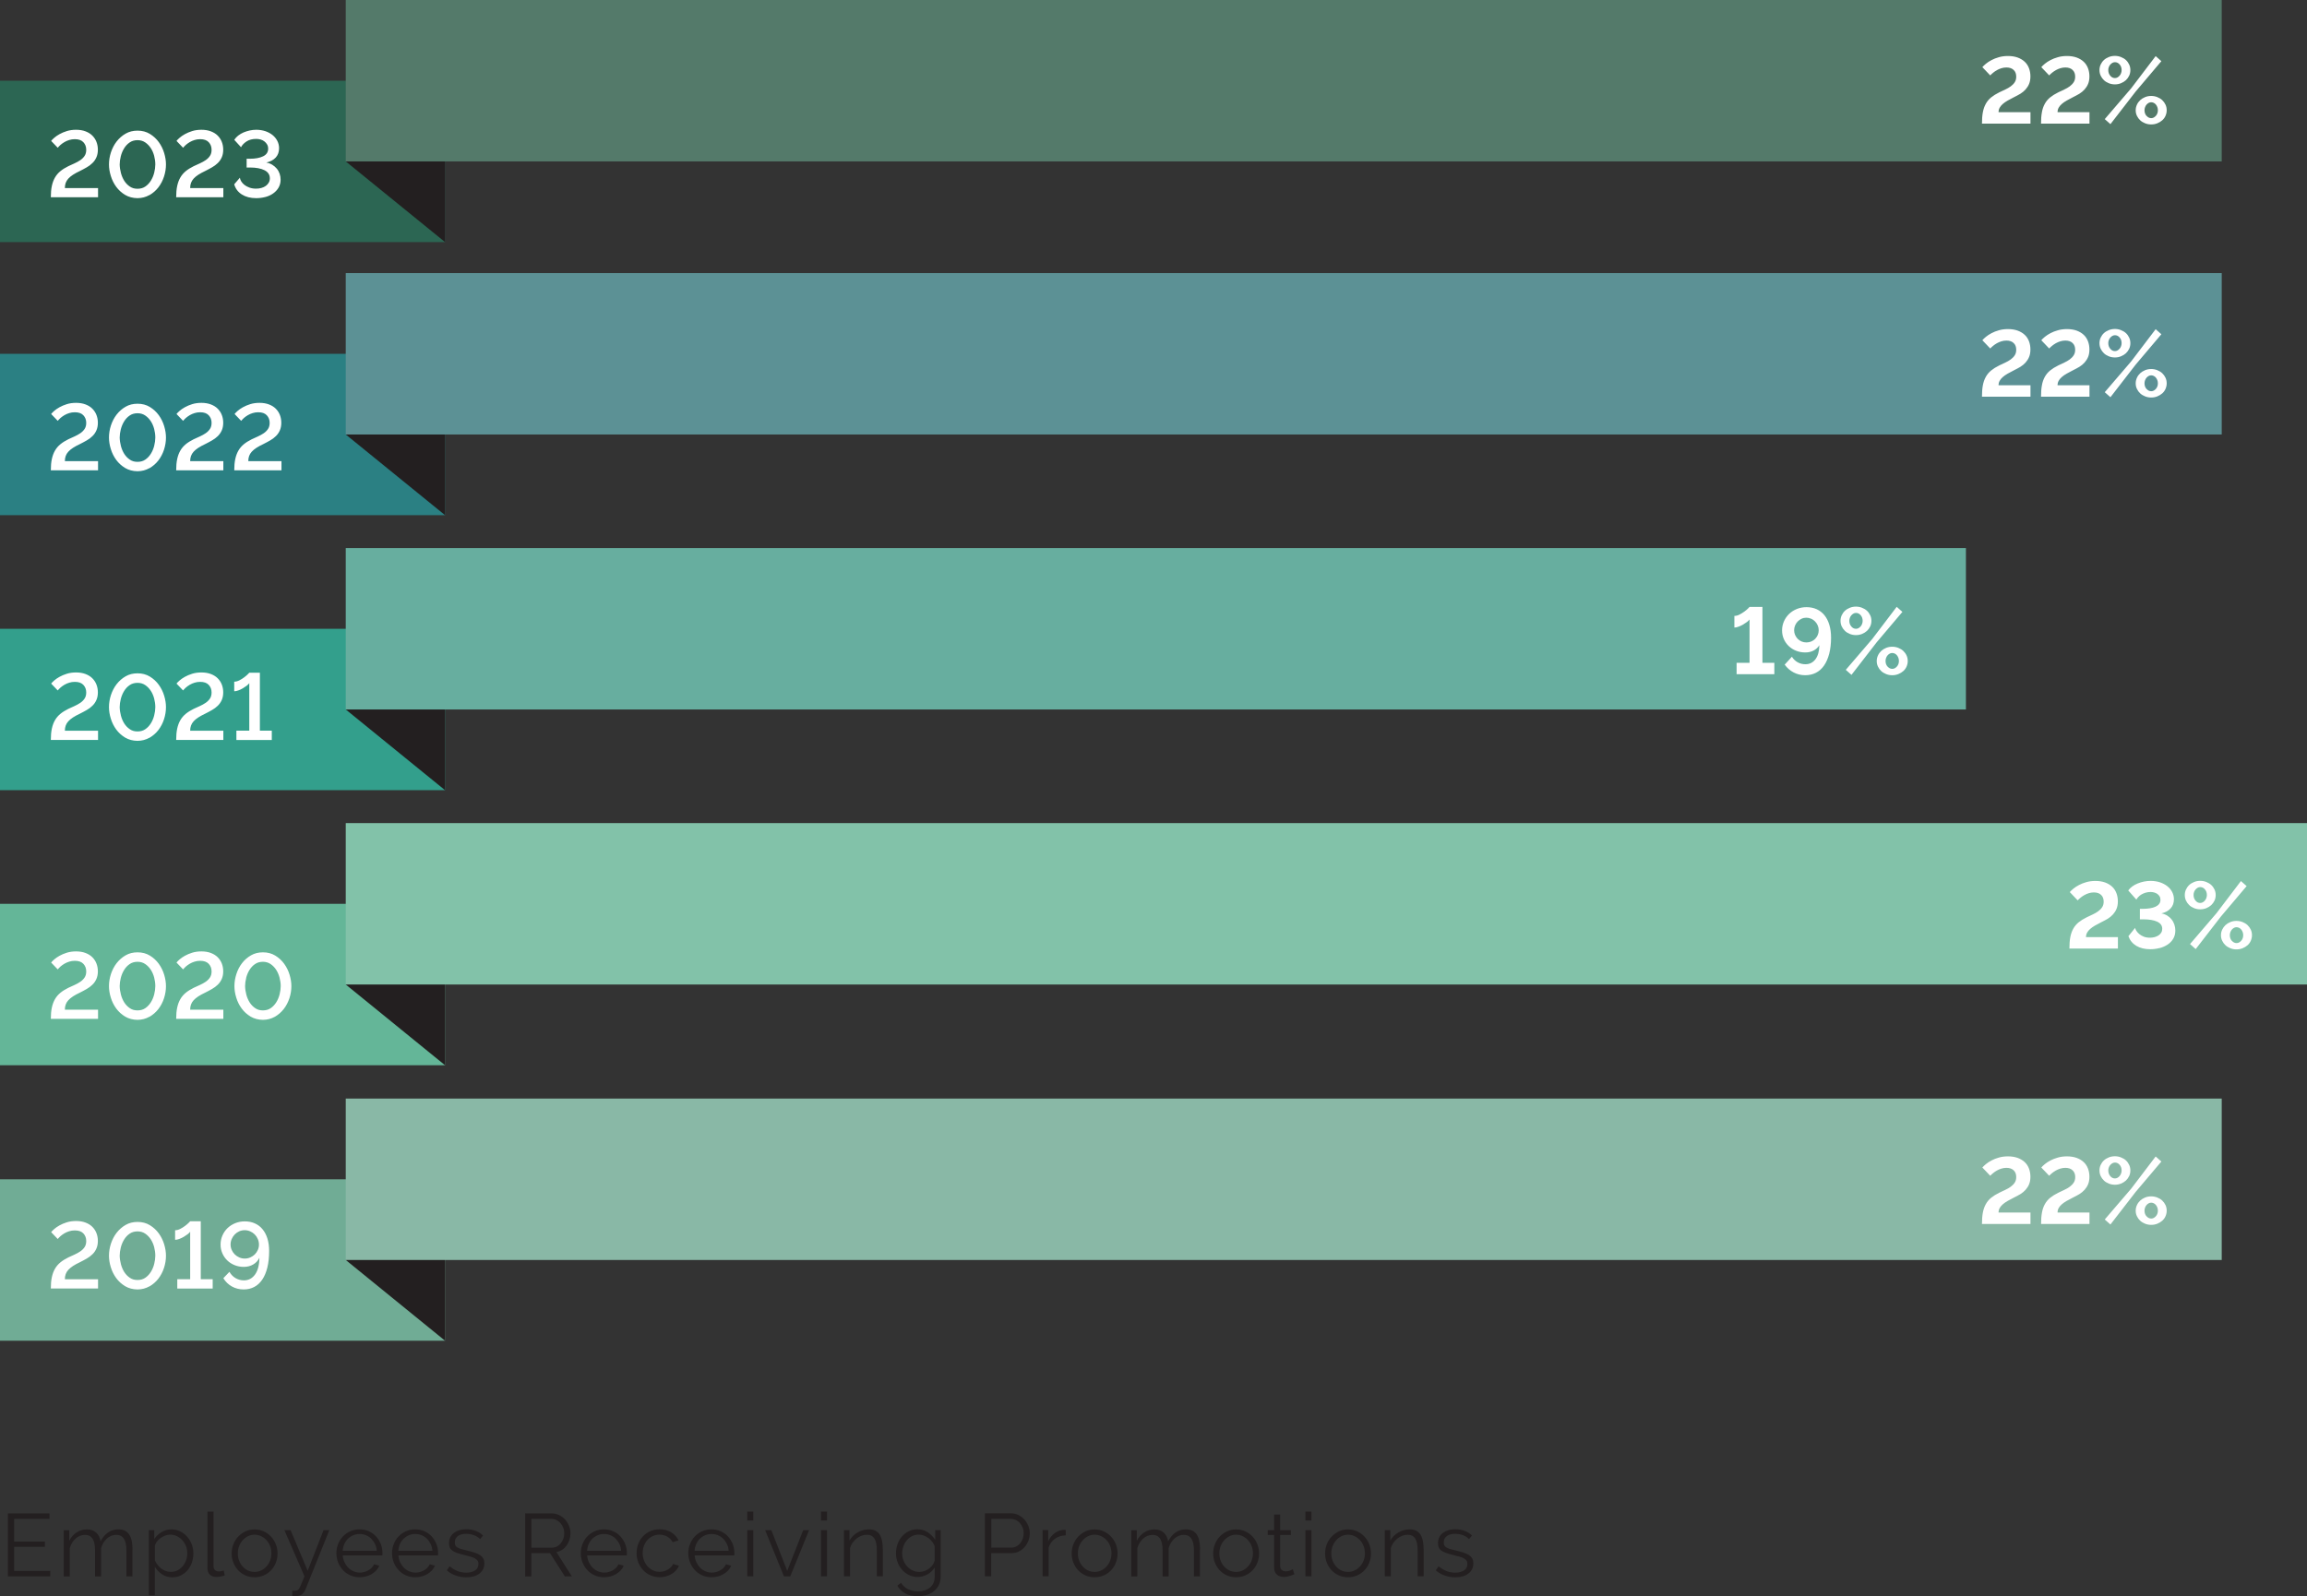 <?xml version="1.0" encoding="UTF-8"?>
<svg id="Layer_1" data-name="Layer 1" xmlns="http://www.w3.org/2000/svg" viewBox="0 0 424.23 293.6">
  <rect x="0" y="0" width="424.23" height="293.6" fill="#333333" stroke="none"/>
  <path d="M270.03,289.43c.6-.46.9-1.08.9-1.86,0-.36-.07-.66-.21-.91-.14-.25-.35-.46-.63-.64-.28-.17-.62-.33-1.04-.46-.41-.13-.89-.26-1.44-.39-.38-.09-.7-.17-.97-.25-.27-.08-.49-.17-.66-.28-.17-.1-.3-.23-.38-.37-.08-.14-.11-.33-.11-.55,0-.27.05-.51.16-.71.11-.2.26-.37.45-.5.19-.13.41-.23.66-.29.25-.06.52-.09.82-.09.49,0,.96.08,1.41.24.45.16.84.41,1.15.73l.54-.65c-.33-.35-.76-.63-1.29-.84-.53-.21-1.13-.32-1.78-.32-.44,0-.85.05-1.23.16s-.72.27-1.01.48c-.29.21-.52.48-.69.81-.17.33-.25.7-.25,1.13,0,.34.06.62.17.84.11.22.29.41.52.56.23.15.53.29.89.41.36.12.78.24,1.27.36.42.1.8.19,1.12.29.32.09.59.2.8.32.21.12.37.26.48.42.11.16.16.36.16.6,0,.51-.2.91-.61,1.18s-.95.42-1.64.42c-.57,0-1.1-.1-1.59-.29-.5-.2-.98-.49-1.46-.88l-.51.75c.46.41,1,.73,1.63.95.63.22,1.28.33,1.94.33,1.01,0,1.82-.23,2.42-.69M261.78,284.98c0-.55-.04-1.06-.13-1.52-.09-.46-.23-.84-.42-1.16-.2-.32-.46-.56-.78-.73-.33-.17-.72-.26-1.19-.26-.76,0-1.47.19-2.11.57-.65.38-1.15.88-1.49,1.5v-1.93h-1.01v8.5h1.11v-5.21c.1-.35.26-.67.47-.97.22-.3.47-.56.74-.78.28-.22.58-.39.91-.51s.65-.18.98-.18c.62,0,1.08.23,1.38.69.3.46.45,1.19.45,2.2v4.75h1.11v-4.98ZM245.05,284.4c.16-.42.39-.79.67-1.1.28-.32.61-.56.98-.74.37-.18.77-.27,1.19-.27s.82.09,1.2.27.7.42.99.73.51.67.67,1.09c.16.42.24.86.24,1.33s-.08.92-.24,1.34-.39.78-.67,1.09-.61.55-.99.73-.78.27-1.2.27-.82-.09-1.2-.26c-.38-.17-.7-.42-.98-.73-.28-.31-.5-.67-.66-1.08-.16-.41-.24-.85-.24-1.33s.08-.93.24-1.35M249.59,289.77c.52-.23.96-.55,1.34-.95.38-.4.67-.87.87-1.4.21-.53.31-1.09.31-1.68s-.11-1.16-.32-1.7c-.21-.53-.51-1-.88-1.4-.38-.4-.82-.72-1.34-.96-.52-.24-1.08-.36-1.69-.36s-1.17.12-1.68.36c-.51.24-.95.56-1.33.96-.38.4-.67.87-.88,1.4-.21.53-.32,1.1-.32,1.7s.1,1.15.31,1.68c.21.53.5,1,.87,1.4.38.4.82.72,1.33.95.51.23,1.08.35,1.7.35s1.19-.12,1.71-.35M241.16,278.04h-1.11v1.63h1.11v-1.63ZM241.16,281.45h-1.11v8.5h1.11v-8.5ZM237.72,288.65c-.07.04-.22.12-.46.22-.24.1-.52.16-.83.16-.26,0-.49-.07-.69-.22-.2-.15-.31-.38-.33-.69v-5.78h1.96v-.88h-1.96v-2.87h-1.11v2.87h-1.18v.88h1.18v6.09c0,.27.05.51.15.72.1.21.23.38.39.51.16.14.35.24.57.3.22.07.45.1.69.1s.45-.02.65-.07c.21-.04.39-.09.55-.15.16-.05.31-.11.43-.16s.22-.1.29-.13l-.29-.9ZM224.46,284.4c.16-.42.39-.79.67-1.1.28-.32.61-.56.98-.74.37-.18.77-.27,1.19-.27s.82.09,1.2.27c.38.18.7.42.99.73s.51.67.67,1.09c.16.42.24.86.24,1.33s-.08.92-.24,1.34-.39.78-.67,1.09-.61.55-.99.73c-.38.18-.78.27-1.2.27s-.82-.09-1.2-.26c-.38-.17-.7-.42-.98-.73-.28-.31-.5-.67-.66-1.08-.16-.41-.24-.85-.24-1.33s.08-.93.24-1.35M229.01,289.77c.52-.23.96-.55,1.34-.95.38-.4.67-.87.87-1.4.21-.53.31-1.09.31-1.68s-.11-1.16-.32-1.7c-.21-.53-.51-1-.88-1.4-.38-.4-.82-.72-1.34-.96-.52-.24-1.08-.36-1.69-.36s-1.17.12-1.68.36c-.51.24-.95.56-1.33.96-.38.4-.67.87-.88,1.4-.21.53-.32,1.1-.32,1.7s.1,1.15.31,1.68c.21.53.5,1,.87,1.4.38.4.82.72,1.33.95.51.23,1.08.35,1.7.35s1.19-.12,1.71-.35M220.68,284.98c0-.55-.05-1.06-.14-1.51s-.24-.84-.44-1.16c-.2-.32-.47-.57-.8-.74-.33-.17-.74-.26-1.22-.26-1.39,0-2.49.73-3.28,2.19-.1-.65-.36-1.18-.79-1.58-.43-.4-1-.6-1.72-.6s-1.31.18-1.88.55c-.57.36-1.02.87-1.37,1.53v-1.93h-1.01v8.5h1.11v-5.21c.22-.73.58-1.32,1.08-1.76.5-.45,1.07-.67,1.71-.67s1.1.23,1.4.69c.3.46.46,1.19.46,2.2v4.75h1.11v-5.19c.1-.36.24-.69.42-.99.18-.3.4-.56.64-.78.24-.22.51-.39.8-.51.29-.12.6-.18.92-.18.62,0,1.09.23,1.4.7.32.47.47,1.2.47,2.19v4.75h1.11v-4.98ZM198.45,284.4c.16-.42.39-.79.67-1.1.28-.32.61-.56.98-.74.37-.18.77-.27,1.19-.27s.82.09,1.2.27.7.42.99.73.51.67.67,1.09c.16.42.24.86.24,1.33s-.08.92-.24,1.34-.39.78-.67,1.09-.61.55-.99.73-.78.27-1.2.27-.82-.09-1.2-.26c-.38-.17-.7-.42-.98-.73-.28-.31-.5-.67-.66-1.08-.16-.41-.24-.85-.24-1.33s.08-.93.24-1.35M202.99,289.77c.52-.23.96-.55,1.34-.95.38-.4.67-.87.87-1.4.21-.53.31-1.09.31-1.68s-.11-1.16-.32-1.7c-.21-.53-.51-1-.88-1.4-.38-.4-.82-.72-1.34-.96-.52-.24-1.08-.36-1.69-.36s-1.17.12-1.68.36c-.51.24-.95.56-1.33.96-.38.4-.67.87-.88,1.4-.21.53-.32,1.1-.32,1.7s.1,1.15.31,1.68c.21.53.5,1,.87,1.4.38.4.82.72,1.33.95.51.23,1.08.35,1.7.35s1.19-.12,1.71-.35M195.95,281.42c-.05-.01-.13-.02-.21-.02-.61,0-1.18.18-1.71.55-.53.37-.96.88-1.27,1.53v-2.04h-1.04v8.5h1.11v-5.29c.23-.69.62-1.22,1.18-1.62.55-.39,1.21-.6,1.96-.62v-1.01ZM182.27,279.38h3.61c.32,0,.62.07.91.2.29.14.54.32.75.56.21.24.38.52.51.84.13.32.19.66.19,1.02s-.05.68-.16,1-.26.6-.46.85-.43.44-.71.59c-.28.15-.58.22-.92.22h-3.7v-5.29ZM182.27,289.96v-4.28h3.75c.5,0,.95-.1,1.36-.31s.76-.48,1.05-.82c.29-.34.52-.73.69-1.17s.24-.9.24-1.38c0-.45-.09-.89-.26-1.32s-.41-.82-.72-1.17c-.3-.34-.67-.62-1.09-.83-.42-.21-.88-.32-1.38-.32h-4.8v11.59h1.14ZM167.83,288.87c-.38-.18-.72-.42-1-.73-.29-.31-.51-.67-.68-1.09s-.25-.85-.25-1.31c0-.42.07-.84.21-1.26.13-.41.33-.78.6-1.11.26-.33.58-.59.95-.79.38-.2.8-.3,1.28-.3.3,0,.61.05.91.16.3.11.58.26.84.44.26.18.49.41.7.67.21.26.37.54.49.85v2.63c-.06.26-.17.52-.34.77-.18.25-.39.48-.64.68-.26.2-.54.36-.86.48-.32.12-.64.18-.96.18-.45,0-.86-.09-1.24-.27M170.54,289.6c.56-.32,1.01-.75,1.34-1.29v1.68c0,.46-.08.86-.24,1.2s-.38.63-.66.85c-.28.22-.6.39-.97.51-.37.11-.76.17-1.18.17-.64,0-1.24-.13-1.8-.38-.55-.26-1-.66-1.34-1.2l-.69.54c.37.59.85,1.06,1.45,1.4.6.35,1.39.52,2.37.52.56,0,1.1-.08,1.61-.23.51-.15.95-.38,1.32-.69s.67-.68.9-1.13c.22-.45.33-.97.33-1.56v-8.54h-1v1.78c-.38-.55-.84-1.01-1.37-1.38-.53-.36-1.17-.55-1.89-.55-.59,0-1.12.12-1.61.36-.49.24-.9.56-1.25.96-.35.4-.62.87-.81,1.41-.19.54-.29,1.1-.29,1.69,0,.55.1,1.09.29,1.62s.47.98.82,1.39c.35.4.77.73,1.26.97.48.24,1.02.37,1.61.37.62,0,1.21-.16,1.78-.47M162.33,284.98c0-.55-.04-1.06-.13-1.52-.09-.46-.23-.84-.42-1.16-.2-.32-.46-.56-.78-.73-.33-.17-.72-.26-1.19-.26-.76,0-1.47.19-2.11.57-.65.38-1.15.88-1.49,1.5v-1.93h-1.01v8.5h1.11v-5.21c.1-.35.25-.67.47-.97.22-.3.47-.56.74-.78s.58-.39.91-.51.65-.18.98-.18c.62,0,1.08.23,1.38.69.3.46.45,1.19.45,2.2v4.75h1.11v-4.98ZM152.08,278.04h-1.11v1.63h1.11v-1.63ZM152.08,281.45h-1.11v8.5h1.11v-8.5ZM145.32,289.96l3.46-8.5h-1.08l-2.94,7.48-2.92-7.48h-1.14l3.46,8.5h1.16ZM138.52,278.04h-1.11v1.63h1.11v-1.63ZM138.52,281.45h-1.11v8.5h1.11v-8.5ZM127.73,285.25c.03-.45.13-.86.3-1.24.17-.38.39-.71.67-.98s.6-.48.97-.64c.37-.15.76-.23,1.18-.23s.8.08,1.17.23c.36.15.69.36.96.64.28.27.51.6.69.97.18.38.29.79.32,1.25h-6.25ZM132.04,289.96c.38-.1.73-.25,1.04-.44s.59-.41.83-.67c.24-.26.42-.54.55-.86l-.96-.26c-.1.23-.24.44-.42.63s-.39.35-.62.48c-.23.13-.48.23-.75.31s-.54.11-.82.11c-.41,0-.8-.08-1.17-.24s-.69-.38-.97-.66-.51-.62-.69-1-.29-.81-.32-1.26h7.28s.02-.09.02-.18v-.26c0-.59-.1-1.14-.31-1.66-.21-.52-.5-.98-.87-1.39-.37-.4-.81-.72-1.33-.95s-1.09-.35-1.71-.35-1.18.12-1.7.35-.97.55-1.35.95-.67.86-.88,1.39-.32,1.09-.32,1.69.11,1.18.32,1.71c.21.53.51,1,.89,1.41.38.41.83.73,1.35.96s1.09.35,1.71.35c.41,0,.81-.05,1.19-.16M117.37,287.39c.21.53.51,1,.89,1.41.38.41.83.73,1.35.96.52.23,1.09.35,1.71.35.4,0,.79-.05,1.17-.16.38-.1.72-.25,1.03-.44.31-.19.58-.41.81-.67.23-.26.4-.54.52-.84l-1.09-.33c-.07.2-.18.38-.34.55-.16.17-.36.33-.59.47-.23.14-.48.24-.74.32-.27.08-.54.11-.81.11-.42,0-.82-.09-1.2-.27s-.7-.42-.99-.73-.51-.68-.67-1.1-.24-.88-.24-1.35.08-.94.24-1.35c.16-.41.38-.77.65-1.07.28-.3.6-.54.98-.71s.78-.26,1.22-.26c.52,0,1,.12,1.43.37s.76.58,1,1.02l1.08-.34c-.3-.62-.76-1.11-1.35-1.48-.6-.36-1.3-.55-2.11-.55-.63,0-1.21.11-1.73.34-.52.23-.97.54-1.35.94s-.67.86-.87,1.4c-.21.53-.31,1.1-.31,1.7s.11,1.18.32,1.71M107.96,285.25c.03-.45.13-.86.3-1.24.17-.38.39-.71.67-.98.28-.27.6-.48.97-.64.37-.15.76-.23,1.18-.23s.8.08,1.17.23c.36.15.69.36.96.64s.51.6.69.97c.18.38.29.79.32,1.25h-6.25ZM112.27,289.96c.38-.1.73-.25,1.04-.44s.59-.41.83-.67c.24-.26.42-.54.55-.86l-.96-.26c-.1.23-.24.44-.42.63s-.39.35-.62.48c-.23.13-.48.23-.75.31s-.54.11-.82.11c-.41,0-.8-.08-1.17-.24s-.69-.38-.97-.66-.51-.62-.69-1-.29-.81-.32-1.26h7.28s.02-.09.02-.18v-.26c0-.59-.1-1.14-.31-1.66-.21-.52-.5-.98-.87-1.39s-.81-.72-1.33-.95c-.52-.23-1.09-.35-1.71-.35s-1.18.12-1.7.35c-.52.23-.97.55-1.35.95s-.67.86-.88,1.39-.32,1.09-.32,1.69.11,1.18.32,1.71c.21.53.51,1,.89,1.41.38.41.83.73,1.35.96s1.09.35,1.71.35c.41,0,.81-.05,1.19-.16M97.71,279.38h3.69c.32,0,.62.07.91.21.29.14.54.33.75.57.21.24.38.52.51.84.13.32.19.66.19,1s-.05.68-.16,1c-.11.32-.26.6-.46.85-.2.25-.43.45-.71.6-.28.15-.58.22-.92.22h-3.79v-5.29ZM97.71,289.96v-4.28h3.43l2.73,4.28h1.29l-2.84-4.47c.39-.08.75-.22,1.06-.43.32-.21.58-.47.81-.78.22-.31.4-.66.52-1.04s.19-.79.19-1.22c0-.45-.08-.89-.25-1.32-.17-.44-.41-.82-.71-1.17-.3-.34-.67-.62-1.09-.83-.42-.21-.88-.32-1.38-.32h-4.9v11.59h1.14ZM88.17,289.43c.6-.46.9-1.08.9-1.86,0-.36-.07-.66-.21-.91-.14-.25-.35-.46-.63-.64-.28-.17-.62-.33-1.04-.46-.41-.13-.89-.26-1.44-.39-.38-.09-.7-.17-.97-.25-.27-.08-.49-.17-.66-.28-.17-.1-.3-.23-.38-.37s-.11-.33-.11-.55c0-.27.05-.51.16-.71.11-.2.26-.37.45-.5.19-.13.41-.23.66-.29.25-.06.52-.09.82-.09.49,0,.96.08,1.41.24s.84.41,1.15.73l.54-.65c-.33-.35-.76-.63-1.29-.84-.53-.21-1.13-.32-1.78-.32-.44,0-.85.05-1.23.16-.39.11-.72.27-1.01.48s-.52.48-.69.81c-.17.33-.25.7-.25,1.13,0,.34.06.62.17.84.11.22.29.41.52.56.23.15.53.29.89.41.36.12.78.24,1.27.36.42.1.8.19,1.12.29.32.09.59.2.8.32.21.12.37.26.48.42.11.16.16.36.16.6,0,.51-.2.91-.61,1.18-.41.28-.95.42-1.64.42-.57,0-1.1-.1-1.59-.29-.5-.2-.98-.49-1.46-.88l-.51.75c.46.41,1,.73,1.63.95.63.22,1.28.33,1.94.33,1.01,0,1.82-.23,2.42-.69M73.25,285.25c.03-.45.13-.86.3-1.24.17-.38.39-.71.67-.98.28-.27.6-.48.97-.64.37-.15.76-.23,1.18-.23s.8.08,1.17.23c.36.15.69.36.96.64.28.27.51.6.69.97.18.38.29.79.32,1.25h-6.25ZM77.56,289.96c.38-.1.73-.25,1.04-.44s.59-.41.83-.67.42-.54.55-.86l-.96-.26c-.1.23-.24.44-.42.63-.18.19-.39.35-.62.48-.23.13-.48.23-.75.31-.27.08-.54.11-.82.11-.41,0-.8-.08-1.17-.24s-.69-.38-.97-.66c-.28-.28-.51-.62-.69-1-.18-.39-.29-.81-.32-1.26h7.28s.02-.09.02-.18v-.26c0-.59-.1-1.14-.31-1.66-.21-.52-.5-.98-.87-1.39s-.81-.72-1.33-.95-1.09-.35-1.71-.35-1.18.12-1.7.35c-.52.23-.97.55-1.35.95s-.67.86-.88,1.39c-.21.53-.32,1.09-.32,1.69s.11,1.18.32,1.71c.21.53.51,1,.89,1.41s.83.73,1.35.96,1.09.35,1.71.35c.41,0,.81-.05,1.19-.16M63.02,285.25c.03-.45.13-.86.3-1.24.17-.38.39-.71.67-.98.28-.27.6-.48.97-.64.37-.15.76-.23,1.18-.23s.8.08,1.17.23c.36.15.69.36.96.64s.51.6.69.97c.18.38.29.79.32,1.25h-6.25ZM67.33,289.96c.38-.1.73-.25,1.04-.44.31-.19.59-.41.83-.67.24-.26.42-.54.55-.86l-.96-.26c-.1.23-.24.44-.42.63-.19.19-.39.35-.62.48s-.48.23-.75.31c-.27.08-.55.11-.82.11-.41,0-.8-.08-1.17-.24-.37-.16-.69-.38-.97-.66-.28-.28-.51-.62-.69-1s-.29-.81-.32-1.26h7.28s.02-.09.02-.18v-.26c0-.59-.1-1.14-.31-1.66-.21-.52-.5-.98-.87-1.39-.37-.4-.81-.72-1.33-.95-.52-.23-1.09-.35-1.71-.35s-1.18.12-1.7.35-.97.55-1.35.95-.67.86-.88,1.39-.32,1.09-.32,1.69.11,1.18.32,1.71c.21.53.51,1,.89,1.41.38.41.83.73,1.35.96.52.23,1.09.35,1.71.35.41,0,.81-.05,1.19-.16M53.75,293.55c.14.02.26.04.36.04.1,0,.2,0,.31,0,.48,0,.86-.12,1.13-.35s.47-.51.6-.82l4.41-10.97h-1.06l-2.92,7.48-3.15-7.48h-1.14l3.7,8.5c-.25.59-.44,1.06-.58,1.4-.14.35-.26.61-.37.8-.11.18-.22.3-.33.36-.11.05-.27.08-.47.08-.08,0-.16,0-.24,0-.08,0-.17-.01-.25-.02v.98ZM43.97,284.4c.16-.42.38-.79.67-1.1.28-.32.61-.56.98-.74.37-.18.77-.27,1.19-.27s.82.09,1.2.27.7.42.99.73c.28.31.51.67.67,1.09.16.42.24.86.24,1.33s-.08.92-.24,1.34c-.16.41-.39.78-.67,1.09-.28.31-.61.55-.99.73s-.78.27-1.2.27-.82-.09-1.2-.26c-.38-.17-.7-.42-.98-.73-.28-.31-.5-.67-.66-1.08-.16-.41-.24-.85-.24-1.33s.08-.93.24-1.35M48.52,289.77c.52-.23.96-.55,1.34-.95.38-.4.67-.87.87-1.4.21-.53.31-1.09.31-1.68s-.11-1.16-.32-1.7c-.21-.53-.51-1-.88-1.4-.38-.4-.82-.72-1.34-.96-.52-.24-1.08-.36-1.69-.36s-1.17.12-1.68.36c-.51.24-.95.56-1.33.96-.38.4-.67.87-.88,1.4-.21.53-.32,1.1-.32,1.7s.1,1.15.31,1.68c.21.53.5,1,.87,1.4.38.4.82.72,1.33.95.51.23,1.08.35,1.7.35s1.19-.12,1.71-.35M38.14,288.41c0,.52.15.93.44,1.22.29.29.7.43,1.21.43.22,0,.48-.03.78-.08.3-.05.55-.13.76-.21l-.2-.9c-.14.05-.29.1-.46.13-.16.03-.3.05-.42.05-.32,0-.56-.09-.73-.27s-.26-.43-.26-.74v-9.99h-1.11v10.36ZM30.49,288.98c-.29-.11-.57-.26-.82-.45-.26-.19-.48-.42-.69-.68-.2-.26-.37-.54-.5-.85v-2.61c.04-.28.16-.55.35-.81.19-.26.42-.48.69-.67.27-.19.55-.34.87-.46.31-.11.61-.17.89-.17.45,0,.86.09,1.25.28.39.18.72.44,1,.75.28.32.51.68.67,1.09s.24.85.24,1.31-.07.86-.21,1.26-.35.77-.61,1.09c-.27.32-.59.58-.96.78s-.79.29-1.25.29c-.32,0-.62-.05-.91-.16M33.27,289.77c.47-.23.88-.55,1.22-.95.34-.4.61-.87.79-1.4.18-.53.28-1.1.28-1.7,0-.57-.1-1.12-.3-1.65-.2-.53-.48-1-.84-1.41-.36-.41-.78-.73-1.27-.98-.49-.24-1.03-.37-1.62-.37-.65,0-1.26.17-1.81.5-.55.33-1.01.76-1.35,1.3v-1.65h-1v11.98h1.11v-5.24c.34.55.78,1.01,1.33,1.38s1.18.55,1.9.55c.57,0,1.09-.12,1.56-.35M24.37,284.98c0-.55-.05-1.06-.14-1.51-.09-.45-.24-.84-.44-1.16-.2-.32-.47-.57-.8-.74-.33-.17-.74-.26-1.22-.26-1.39,0-2.49.73-3.28,2.19-.1-.65-.36-1.18-.79-1.58-.43-.4-1-.6-1.72-.6s-1.31.18-1.88.55c-.57.36-1.02.87-1.37,1.53v-1.93h-1.01v8.5h1.11v-5.21c.22-.73.58-1.32,1.08-1.76.5-.45,1.07-.67,1.71-.67s1.1.23,1.4.69c.3.46.46,1.19.46,2.2v4.75h1.11v-5.19c.1-.36.24-.69.42-.99.18-.3.4-.56.64-.78s.51-.39.8-.51c.29-.12.6-.18.92-.18.62,0,1.09.23,1.4.7.32.47.47,1.2.47,2.19v4.75h1.11v-4.98ZM2.6,288.94v-4.42h5.66v-.96H2.6v-4.18h6.5v-1.01H1.45v11.59h7.79v-1.01H2.6Z" fill="#231f20" stroke-width="0"/>
  <rect y="216.92" width="81.84" height="29.69" fill="#70ac95" stroke-width="0"/>
  <polygon points="81.84 246.61 81.84 216.92 63.58 231.76 81.84 246.61" fill="#231f20" stroke-width="0"/>
  <rect x="63.58" y="202.07" width="344.97" height="29.69" fill="#89b8a6" stroke-width="0"/>
  <path d="M388.08,225.24l4.65-6.01,4.72-5.58-1.05-.93-4.49,5.91-4.87,5.68,1.05.93ZM394.71,223.72c-.24-.28-.36-.62-.36-1.03,0-.19.03-.38.1-.56.06-.18.15-.33.27-.47.11-.13.24-.24.39-.32.14-.08.3-.12.47-.12.16,0,.32.04.47.11.15.07.28.18.39.31.11.13.2.29.27.47.07.18.1.37.1.58,0,.2-.03.38-.09.55-.06.17-.15.33-.27.46-.12.13-.24.24-.39.32-.14.08-.3.12-.47.12-.33,0-.62-.14-.86-.42M396.7,225.09c.35-.14.65-.32.91-.55.26-.23.46-.5.6-.82s.22-.66.22-1.03-.07-.71-.22-1.03-.35-.59-.6-.83c-.26-.24-.56-.42-.91-.56-.35-.14-.72-.21-1.12-.21s-.78.07-1.12.21c-.35.14-.64.33-.9.56-.25.24-.46.51-.6.83-.15.32-.23.66-.23,1.03s.07.71.23,1.03c.15.32.35.59.6.82.25.23.55.41.9.55.35.14.72.21,1.12.21s.78-.07,1.12-.21M388.05,216.33c-.24-.29-.36-.63-.36-1.04,0-.2.03-.38.1-.55.06-.17.15-.33.27-.46.12-.13.24-.24.39-.32.14-.08.3-.12.47-.12.33,0,.62.14.86.42.24.28.36.62.36,1.03,0,.2-.03.38-.1.56-.06.18-.15.33-.27.47-.12.13-.24.24-.39.32-.14.08-.3.12-.47.12-.33,0-.62-.14-.86-.43M390.02,217.71c.35-.14.65-.33.91-.56.25-.24.45-.51.6-.83.15-.32.22-.66.22-1.03s-.07-.7-.22-1.02c-.15-.32-.35-.6-.6-.83-.25-.23-.56-.41-.91-.55-.35-.14-.72-.21-1.11-.21s-.78.07-1.12.21c-.35.14-.65.32-.9.55-.25.23-.45.51-.6.83s-.22.66-.22,1.02.07.71.22,1.03c.15.32.35.59.6.83.25.24.55.42.9.56.35.14.72.21,1.12.21s.76-.07,1.11-.21M384.23,225.12v-2.09h-5.87c0-.3.07-.57.2-.81.13-.24.32-.47.57-.69.25-.22.55-.43.9-.63.35-.2.75-.41,1.18-.63.41-.2.8-.41,1.17-.63.36-.22.68-.49.95-.79.27-.3.49-.64.65-1.03.16-.39.24-.84.24-1.37s-.09-1.06-.27-1.52c-.18-.46-.44-.86-.79-1.18-.35-.33-.78-.58-1.29-.77-.51-.18-1.1-.28-1.77-.28-.61,0-1.17.07-1.68.22-.51.14-.96.32-1.36.53-.4.21-.74.43-1.03.67-.29.24-.51.45-.66.63l1.45,1.52c.15-.16.33-.33.54-.5.21-.17.44-.33.69-.47.25-.14.53-.26.82-.35.29-.09.6-.14.92-.14.58,0,1.02.15,1.34.46.32.3.48.72.48,1.23,0,.4-.09.75-.28,1.03-.18.28-.43.53-.72.75-.3.22-.63.41-1,.58s-.74.34-1.12.53c-.59.29-1.08.6-1.49.93-.4.33-.73.72-.98,1.18-.25.45-.43.97-.53,1.56-.11.59-.16,1.29-.16,2.08h8.91ZM373.38,225.12v-2.09h-5.87c0-.3.07-.57.2-.81.13-.24.32-.47.57-.69.25-.22.55-.43.9-.63.35-.2.75-.41,1.18-.63.41-.2.8-.41,1.17-.63.36-.22.68-.49.95-.79.27-.3.49-.64.65-1.03.16-.39.24-.84.24-1.37s-.09-1.06-.27-1.52c-.18-.46-.44-.86-.79-1.18-.35-.33-.78-.58-1.29-.77-.51-.18-1.1-.28-1.77-.28-.61,0-1.17.07-1.68.22-.51.14-.96.32-1.35.53-.4.21-.74.43-1.03.67-.29.24-.51.45-.66.63l1.45,1.52c.15-.16.33-.33.54-.5.21-.17.44-.33.69-.47.25-.14.53-.26.82-.35.29-.09.6-.14.92-.14.58,0,1.02.15,1.34.46.32.3.47.72.47,1.23,0,.4-.09.75-.28,1.03-.18.28-.43.53-.73.75-.3.22-.63.41-1,.58s-.74.34-1.12.53c-.59.29-1.08.6-1.49.93-.4.33-.73.72-.98,1.18-.25.45-.43.97-.54,1.56-.11.59-.16,1.29-.16,2.08h8.91Z" fill="#fff" stroke-width="0"/>
  <rect y="65.08" width="81.84" height="29.68" fill="#2b8083" stroke-width="0"/>
  <rect y="14.85" width="81.84" height="29.68" fill="#2c6653" stroke-width="0"/>
  <rect y="115.66" width="81.84" height="29.68" fill="#339f8c" stroke-width="0"/>
  <polygon points="81.84 145.35 81.84 115.66 63.58 130.5 81.84 145.35" fill="#231f20" stroke-width="0"/>
  <polygon points="81.84 94.76 81.84 65.08 63.58 79.92 81.84 94.76" fill="#231f20" stroke-width="0"/>
  <polygon points="81.84 44.53 81.84 14.85 63.58 29.69 81.84 44.53" fill="#231f20" stroke-width="0"/>
  <rect x="63.58" y="100.81" width="297.93" height="29.69" fill="#67ae9f" stroke-width="0"/>
  <rect x="63.58" y="50.23" width="344.97" height="29.69" fill="#5c9195" stroke-width="0"/>
  <rect x="63.58" width="344.97" height="29.69" fill="#547a6a" stroke-width="0"/>
  <path d="M340.46,124.14l4.65-6.01,4.72-5.58-1.05-.93-4.49,5.91-4.87,5.68,1.05.93ZM347.09,122.61c-.24-.28-.36-.63-.36-1.03,0-.2.03-.38.1-.56.06-.18.15-.33.27-.47.11-.13.24-.24.39-.32.14-.08.3-.12.47-.12.16,0,.32.04.47.11.15.07.28.18.39.31.11.13.2.29.27.47.07.18.1.37.1.58,0,.2-.03.38-.09.55-.06.17-.15.33-.27.46-.12.13-.24.24-.39.32-.14.08-.3.12-.47.12-.33,0-.62-.14-.86-.42M349.08,123.99c.35-.14.65-.32.91-.55.26-.23.46-.5.6-.82.14-.32.22-.66.22-1.03s-.07-.71-.22-1.03c-.14-.32-.35-.59-.6-.83-.26-.24-.56-.42-.91-.56-.35-.14-.72-.21-1.12-.21s-.78.07-1.12.21c-.35.14-.64.33-.9.56-.25.24-.46.51-.6.83-.15.32-.23.66-.23,1.03s.07.71.23,1.03c.15.32.35.59.6.82.25.23.55.41.9.55.35.14.72.21,1.12.21s.78-.07,1.12-.21M340.43,115.23c-.24-.29-.36-.63-.36-1.04,0-.2.03-.38.1-.55.06-.17.15-.33.27-.46.12-.13.24-.24.39-.32.14-.08.3-.12.47-.12.33,0,.62.14.86.42.24.28.36.63.36,1.03,0,.2-.03.38-.1.56-.06.18-.15.33-.27.47-.12.13-.24.24-.39.32-.14.08-.3.12-.47.12-.33,0-.62-.14-.86-.43M342.4,116.61c.35-.14.65-.33.91-.56.25-.24.45-.51.6-.83.15-.32.22-.66.22-1.03s-.07-.7-.22-1.02c-.15-.32-.35-.6-.6-.83-.25-.23-.56-.41-.91-.55-.35-.14-.72-.21-1.11-.21s-.78.07-1.12.21c-.35.14-.65.32-.9.55-.25.23-.45.51-.6.83s-.22.66-.22,1.02.07.71.22,1.03c.15.32.35.59.6.83.25.24.55.42.9.56.35.14.72.21,1.12.21s.76-.07,1.11-.21M333.05,113.8c.28.13.52.3.72.51.21.21.37.46.49.74.12.28.18.58.18.89s-.06.6-.18.87c-.12.27-.28.51-.48.71-.2.2-.44.36-.72.48-.28.11-.57.17-.88.17s-.61-.06-.88-.17c-.28-.12-.52-.28-.72-.48-.2-.21-.36-.45-.48-.72-.12-.27-.18-.56-.18-.87s.06-.61.18-.89c.12-.28.28-.53.48-.73.2-.21.44-.37.71-.5.27-.13.56-.19.87-.19s.6.06.88.19M328.02,117.54c.22.5.52.93.91,1.3s.84.66,1.36.86c.52.21,1.08.31,1.69.31.58,0,1.09-.12,1.54-.36.45-.24.79-.57,1.04-.98-.02,1.12-.26,1.98-.72,2.59-.46.61-1.08.92-1.85.92-.52,0-.99-.12-1.42-.36-.43-.24-.79-.58-1.06-1.02l-1.33,1.45c.45.62,1,1.1,1.65,1.44.65.34,1.36.51,2.13.51.72,0,1.38-.15,1.97-.45.59-.3,1.08-.74,1.49-1.33.41-.59.72-1.31.95-2.17.22-.86.34-1.85.34-2.96,0-.89-.11-1.68-.32-2.37-.21-.7-.51-1.28-.9-1.76-.39-.48-.86-.84-1.42-1.1-.56-.25-1.18-.38-1.87-.38-.63,0-1.22.11-1.77.33-.55.22-1.02.52-1.43.91-.4.39-.72.84-.95,1.36-.23.52-.35,1.08-.35,1.67s.11,1.11.33,1.61M324.09,121.93v-10.29h-2.37s-.1.12-.28.29c-.17.17-.39.36-.67.56-.27.2-.57.39-.89.55-.32.17-.64.25-.95.25v2.14c.23,0,.49-.05.77-.16.28-.1.56-.23.83-.39.27-.16.51-.32.73-.48.21-.17.36-.32.46-.46v7.98h-2.38v2.09h6.94v-2.09h-2.19Z" fill="#fff" stroke-width="0"/>
  <path d="M388.08,73.07l4.65-6.01,4.72-5.58-1.05-.93-4.49,5.91-4.87,5.68,1.05.93ZM394.71,71.54c-.24-.28-.36-.62-.36-1.03,0-.19.03-.38.1-.56.06-.18.15-.33.27-.47.11-.13.24-.24.39-.32.14-.08.3-.12.47-.12.16,0,.32.04.47.11.15.07.28.18.39.31.11.13.2.29.27.47.07.18.1.37.1.58s-.03.38-.09.55c-.06.17-.15.33-.27.46-.12.13-.24.24-.39.32-.14.08-.3.12-.47.12-.33,0-.62-.14-.86-.42M396.7,72.91c.35-.14.65-.32.91-.55.26-.23.46-.5.6-.82s.22-.66.22-1.03-.07-.71-.22-1.03-.35-.59-.6-.83c-.26-.24-.56-.42-.91-.56-.35-.14-.72-.21-1.12-.21s-.78.07-1.12.21c-.35.14-.64.33-.9.56-.25.24-.46.51-.6.83-.15.32-.23.66-.23,1.03s.07.71.23,1.03c.15.32.35.59.6.82.25.23.55.41.9.55.35.14.72.21,1.12.21s.78-.07,1.12-.21M388.05,64.15c-.24-.29-.36-.63-.36-1.04,0-.2.03-.38.1-.55.06-.17.15-.33.27-.46.12-.13.24-.24.39-.32.14-.08.3-.12.47-.12.33,0,.62.14.86.42.24.28.36.62.36,1.03,0,.2-.03.38-.1.56-.06.18-.15.33-.27.47-.12.13-.24.24-.39.32-.14.08-.3.12-.47.12-.33,0-.62-.14-.86-.43M390.02,65.54c.35-.14.65-.33.91-.56.25-.24.45-.51.6-.83.15-.32.22-.66.22-1.03s-.07-.7-.22-1.02c-.15-.32-.35-.6-.6-.83-.25-.23-.56-.41-.91-.55-.35-.14-.72-.21-1.11-.21s-.78.07-1.12.21c-.35.14-.65.32-.9.55-.25.23-.45.51-.6.83s-.22.66-.22,1.02.07.71.22,1.03c.15.32.35.59.6.83.25.24.55.42.9.56.35.14.72.21,1.12.21s.76-.07,1.11-.21M384.23,72.95v-2.09h-5.87c0-.3.07-.57.2-.81.13-.24.32-.47.57-.69s.55-.43.9-.63c.35-.2.75-.41,1.18-.63.41-.2.8-.41,1.17-.63.36-.22.68-.49.95-.79.27-.3.49-.64.65-1.03.16-.39.24-.84.24-1.37s-.09-1.06-.27-1.52c-.18-.46-.44-.86-.79-1.18-.35-.33-.78-.58-1.29-.77-.51-.18-1.1-.28-1.77-.28-.61,0-1.17.07-1.68.22-.51.14-.96.32-1.36.53-.4.21-.74.43-1.03.67-.29.24-.51.45-.66.63l1.45,1.52c.15-.16.33-.33.54-.5.21-.17.44-.33.69-.47.25-.14.53-.26.82-.35.29-.09.6-.14.92-.14.58,0,1.02.15,1.34.46.32.3.47.72.47,1.23,0,.4-.09.75-.28,1.03-.18.28-.43.53-.72.75-.3.22-.63.41-1,.58s-.74.34-1.12.53c-.59.29-1.08.6-1.49.93-.4.33-.73.72-.98,1.18-.25.45-.43.97-.53,1.56-.11.59-.16,1.29-.16,2.08h8.91ZM373.38,72.95v-2.09h-5.87c0-.3.07-.57.2-.81.13-.24.32-.47.57-.69s.55-.43.9-.63c.35-.2.75-.41,1.18-.63.41-.2.8-.41,1.17-.63.36-.22.68-.49.95-.79.27-.3.49-.64.65-1.03.16-.39.24-.84.24-1.37s-.09-1.06-.27-1.52c-.18-.46-.44-.86-.79-1.18-.35-.33-.78-.58-1.29-.77-.51-.18-1.1-.28-1.77-.28-.61,0-1.17.07-1.68.22-.51.14-.96.32-1.35.53-.4.21-.74.43-1.03.67-.29.24-.51.45-.66.63l1.45,1.52c.15-.16.33-.33.54-.5.21-.17.44-.33.69-.47.25-.14.53-.26.82-.35.29-.09.6-.14.92-.14.58,0,1.02.15,1.34.46.32.3.47.72.47,1.23,0,.4-.09.75-.28,1.03-.18.28-.43.53-.73.75-.3.22-.63.41-1,.58-.37.17-.74.34-1.12.53-.59.29-1.08.6-1.49.93-.4.33-.73.72-.98,1.18-.25.45-.43.97-.54,1.56-.11.59-.16,1.29-.16,2.08h8.91Z" fill="#fff" stroke-width="0"/>
  <path d="M388.08,22.84l4.65-6.01,4.72-5.58-1.05-.93-4.49,5.91-4.87,5.68,1.05.93ZM394.71,21.31c-.24-.28-.36-.62-.36-1.03,0-.19.03-.38.1-.56.06-.18.15-.33.27-.47.11-.13.24-.24.39-.32.14-.08.3-.12.47-.12.16,0,.32.04.47.11.15.07.28.18.39.31.11.13.2.29.27.47.07.18.1.37.1.58,0,.2-.03.38-.09.55-.06.17-.15.33-.27.46-.12.13-.24.24-.39.32-.14.08-.3.12-.47.12-.33,0-.62-.14-.86-.42M396.7,22.68c.35-.14.65-.32.91-.55.26-.23.46-.5.6-.82s.22-.66.22-1.03-.07-.71-.22-1.03-.35-.59-.6-.83c-.26-.24-.56-.42-.91-.56-.35-.14-.72-.21-1.12-.21s-.78.07-1.12.21c-.35.14-.64.33-.9.56-.25.24-.46.51-.6.83-.15.32-.23.66-.23,1.03s.07.71.23,1.03c.15.32.35.59.6.82.25.23.55.41.9.55.35.14.72.21,1.12.21s.78-.07,1.12-.21M388.05,13.93c-.24-.29-.36-.63-.36-1.04,0-.2.03-.38.1-.55.06-.17.15-.33.27-.46.12-.13.24-.24.39-.32.14-.08.3-.12.47-.12.33,0,.62.14.86.42.24.28.36.62.36,1.03,0,.2-.03.38-.1.56-.06.18-.15.33-.27.47-.12.13-.24.24-.39.32-.14.08-.3.12-.47.12-.33,0-.62-.14-.86-.43M390.02,15.31c.35-.14.65-.33.91-.56.25-.24.45-.51.6-.83.15-.32.22-.66.22-1.03s-.07-.7-.22-1.02c-.15-.32-.35-.6-.6-.83-.25-.23-.56-.41-.91-.55-.35-.14-.72-.21-1.11-.21s-.78.07-1.12.21c-.35.14-.65.32-.9.55-.25.23-.45.51-.6.83s-.22.66-.22,1.02.07.71.22,1.03c.15.32.35.59.6.83.25.24.55.42.9.56.35.14.72.21,1.12.21s.76-.07,1.11-.21M384.23,22.72v-2.09h-5.87c0-.3.07-.57.2-.81.13-.24.32-.47.57-.69s.55-.43.9-.63c.35-.2.75-.41,1.18-.63.41-.2.8-.41,1.17-.63.36-.22.68-.49.95-.79.27-.3.49-.64.65-1.03.16-.39.24-.84.24-1.37s-.09-1.06-.27-1.52c-.18-.46-.44-.86-.79-1.18-.35-.33-.78-.58-1.29-.77-.51-.18-1.1-.28-1.77-.28-.61,0-1.17.07-1.68.22-.51.14-.96.32-1.36.53-.4.21-.74.43-1.03.67-.29.24-.51.45-.66.63l1.45,1.52c.15-.16.33-.33.54-.5.21-.17.44-.33.69-.47.25-.14.53-.26.82-.35.29-.09.6-.14.92-.14.58,0,1.02.15,1.34.46.32.3.47.72.47,1.23,0,.4-.09.75-.28,1.03-.18.28-.43.53-.72.75-.3.22-.63.41-1,.58s-.74.34-1.12.53c-.59.29-1.08.6-1.49.93-.4.33-.73.72-.98,1.18-.25.45-.43.97-.53,1.56-.11.59-.16,1.29-.16,2.08h8.91ZM373.38,22.72v-2.09h-5.87c0-.3.07-.57.2-.81.13-.24.32-.47.57-.69s.55-.43.9-.63c.35-.2.75-.41,1.18-.63.41-.2.8-.41,1.17-.63.36-.22.68-.49.95-.79.27-.3.49-.64.65-1.03.16-.39.24-.84.24-1.37s-.09-1.06-.27-1.52c-.18-.46-.44-.86-.79-1.18-.35-.33-.78-.58-1.29-.77-.51-.18-1.1-.28-1.77-.28-.61,0-1.17.07-1.68.22-.51.14-.96.32-1.35.53-.4.21-.74.43-1.03.67-.29.24-.51.45-.66.63l1.45,1.52c.15-.16.33-.33.54-.5.21-.17.44-.33.69-.47.25-.14.53-.26.82-.35.29-.09.6-.14.92-.14.58,0,1.02.15,1.34.46.32.3.47.72.47,1.23,0,.4-.09.75-.28,1.03-.18.28-.43.53-.73.75-.3.22-.63.41-1,.58-.37.17-.74.34-1.12.53-.59.29-1.08.6-1.49.93-.4.33-.73.72-.98,1.18-.25.45-.43.97-.54,1.56-.11.59-.16,1.29-.16,2.08h8.91Z" fill="#fff" stroke-width="0"/>
  <rect y="166.25" width="81.84" height="29.69" fill="#64b698" stroke-width="0"/>
  <polygon points="81.84 195.94 81.84 166.25 63.58 181.09 81.84 195.94" fill="#231f20" stroke-width="0"/>
  <rect x="63.58" y="151.4" width="360.66" height="29.69" fill="#82c2a9" stroke-width="0"/>
  <path d="M403.76,174.58l4.65-6.01,4.72-5.58-1.05-.93-4.49,5.91-4.87,5.68,1.05.93ZM410.4,173.05c-.24-.28-.36-.62-.36-1.03,0-.19.03-.38.1-.56.06-.18.15-.33.27-.47.11-.13.24-.24.39-.32.14-.08.3-.12.47-.12.16,0,.32.04.47.11s.28.18.39.31c.11.13.2.29.27.47.07.18.1.37.1.58s-.03.38-.09.55c-.06.17-.15.33-.27.46-.12.13-.24.24-.39.32-.14.08-.3.12-.47.12-.33,0-.62-.14-.86-.42M412.38,174.42c.35-.14.65-.32.91-.55.26-.23.46-.5.6-.82s.22-.66.22-1.03-.07-.71-.22-1.03-.35-.59-.6-.83c-.26-.24-.56-.42-.91-.56-.35-.14-.72-.21-1.12-.21s-.78.07-1.12.21c-.35.14-.64.33-.9.56-.25.24-.45.51-.6.83-.15.32-.23.66-.23,1.03s.07.71.23,1.03c.15.32.35.59.6.82.25.23.55.41.9.55.35.14.72.21,1.12.21s.78-.07,1.12-.21M403.73,165.66c-.24-.29-.36-.63-.36-1.04,0-.2.03-.38.1-.55.06-.17.15-.33.27-.46.12-.13.24-.24.39-.32.14-.08.3-.12.47-.12.33,0,.62.14.86.42.24.28.36.62.36,1.03,0,.2-.03.38-.1.56-.06.18-.15.33-.27.47s-.24.24-.39.32c-.14.08-.3.12-.47.12-.33,0-.62-.14-.86-.43M405.71,167.05c.35-.14.65-.33.91-.56.25-.24.45-.51.6-.83.15-.32.22-.66.22-1.03s-.07-.7-.22-1.02-.35-.6-.6-.83c-.25-.23-.56-.41-.91-.55-.35-.14-.72-.21-1.11-.21s-.78.07-1.12.21c-.35.14-.65.32-.9.55-.25.23-.45.51-.6.83s-.22.66-.22,1.02.07.71.22,1.03c.15.32.35.59.6.83.25.24.55.42.9.56.35.14.72.21,1.12.21s.76-.07,1.11-.21M397.1,174.4c.55-.14,1.04-.36,1.48-.64.43-.28.78-.64,1.04-1.07.26-.43.4-.94.4-1.53,0-.38-.06-.75-.18-1.1-.12-.35-.29-.67-.52-.95-.22-.28-.5-.52-.81-.71-.32-.19-.67-.32-1.06-.39.71-.16,1.28-.46,1.69-.91.41-.44.62-1.01.62-1.7,0-.47-.11-.91-.32-1.32-.21-.41-.51-.77-.89-1.07-.38-.3-.83-.54-1.36-.72-.52-.17-1.1-.26-1.72-.26-.4,0-.81.04-1.21.12-.4.08-.79.2-1.16.35s-.7.33-1,.55c-.3.22-.55.47-.74.74l1.49,1.68c.09-.16.22-.33.37-.49.16-.17.34-.32.56-.45.22-.13.47-.24.76-.33.29-.09.61-.13.95-.13.21,0,.42.03.63.09.21.06.41.14.58.26.17.12.31.27.42.45.11.18.16.4.16.66,0,.29-.08.53-.24.74-.16.21-.39.38-.67.51-.29.13-.63.23-1.02.29-.39.06-.82.1-1.28.1h-.57v1.93h.57c1.12,0,1.99.14,2.61.43.62.29.93.72.93,1.31,0,.27-.06.5-.18.7-.12.2-.28.37-.49.51-.21.14-.45.24-.72.32-.27.07-.55.11-.85.11-.44,0-.82-.06-1.15-.19-.33-.13-.6-.29-.83-.48-.22-.19-.4-.38-.53-.59-.13-.2-.21-.38-.24-.54l-1.23,1.52c.28.77.76,1.36,1.46,1.78.7.41,1.55.62,2.55.62.58,0,1.14-.07,1.69-.21M389.46,174.46v-2.09h-5.87c0-.3.07-.57.2-.81.13-.24.32-.47.57-.69.25-.22.55-.43.9-.63.35-.2.75-.41,1.18-.63.41-.2.8-.41,1.17-.63.36-.22.68-.49.95-.79.27-.3.49-.64.65-1.03.16-.39.24-.84.24-1.37s-.09-1.06-.27-1.52c-.18-.46-.44-.86-.79-1.18-.35-.33-.78-.58-1.29-.77-.51-.18-1.1-.28-1.77-.28-.61,0-1.17.07-1.68.22-.51.14-.96.32-1.35.53-.4.21-.74.43-1.03.67-.29.24-.51.45-.66.63l1.45,1.52c.15-.16.33-.33.54-.5.21-.17.44-.33.69-.47.25-.14.53-.26.82-.35.29-.09.6-.14.92-.14.58,0,1.02.15,1.34.46.32.3.47.72.47,1.23,0,.4-.09.75-.28,1.03-.18.28-.43.53-.73.75-.3.22-.63.41-1,.58s-.74.34-1.12.53c-.59.29-1.08.6-1.49.93-.4.33-.73.72-.98,1.18-.25.45-.43.97-.54,1.56-.11.59-.16,1.29-.16,2.08h8.91Z" fill="#fff" stroke-width="0"/>
  <path d="M46,226.49c.32.14.6.33.84.57.24.24.43.52.57.85.14.32.21.66.21,1.02s-.07.68-.21.99c-.14.32-.33.59-.56.82-.24.23-.51.41-.83.55-.32.14-.65.21-1.01.21s-.69-.07-1.01-.21-.59-.33-.83-.56c-.24-.24-.42-.51-.56-.82-.14-.31-.21-.64-.21-1s.07-.69.21-1.01c.14-.32.33-.6.56-.84.24-.24.51-.43.82-.57.31-.14.64-.21,1-.21s.69.07,1.01.21M40.89,230.54c.22.5.52.93.9,1.3.38.37.83.66,1.35.87.52.21,1.08.32,1.68.32.66,0,1.24-.15,1.75-.45.51-.3.89-.71,1.13-1.23-.01,1.32-.28,2.35-.79,3.07-.52.73-1.21,1.09-2.07,1.09-.55,0-1.06-.14-1.54-.42-.47-.28-.84-.67-1.11-1.15l-1.12,1.17c.4.66.93,1.17,1.58,1.53.65.36,1.37.54,2.17.54.7,0,1.34-.15,1.92-.45.58-.3,1.07-.75,1.48-1.35.41-.6.72-1.34.94-2.22.22-.88.33-1.91.33-3.08,0-.85-.11-1.61-.32-2.28-.21-.67-.51-1.23-.9-1.7-.38-.47-.85-.82-1.41-1.07-.55-.25-1.17-.37-1.85-.37-.62,0-1.2.11-1.75.33-.54.22-1.01.52-1.41.9-.4.38-.71.83-.94,1.35s-.35,1.08-.35,1.68.11,1.11.33,1.62M36.92,235.31v-10.67h-1.95s-.1.12-.28.29c-.17.17-.39.36-.66.56-.27.2-.56.39-.88.55-.32.17-.64.25-.95.25v1.76c.23,0,.49-.05.77-.16.28-.1.55-.23.82-.39.27-.16.5-.32.72-.48.21-.17.37-.32.46-.46v8.74h-2.37v1.71h6.51v-1.71h-2.19ZM22.21,229.48c.13-.52.33-1.01.6-1.45.26-.44.6-.81,1.02-1.1.41-.29.9-.43,1.47-.43.53,0,1,.14,1.4.41.4.27.74.62,1.02,1.04.28.43.49.91.63,1.44.14.54.21,1.06.21,1.58,0,.47-.07.97-.2,1.5-.13.53-.33,1.01-.6,1.45s-.6.8-1.01,1.09c-.41.29-.89.43-1.46.43s-1.01-.13-1.42-.41c-.4-.27-.74-.62-1.01-1.04-.27-.43-.48-.91-.62-1.44-.14-.53-.22-1.06-.23-1.58,0-.47.07-.97.2-1.49M27.47,236.63c.64-.37,1.2-.85,1.65-1.43.45-.59.8-1.25,1.04-1.99.24-.74.36-1.48.36-2.23,0-.67-.11-1.37-.33-2.1-.22-.73-.55-1.4-.99-2.01-.44-.61-.99-1.11-1.64-1.51s-1.41-.6-2.27-.6c-.82,0-1.55.18-2.19.55-.64.37-1.19.85-1.65,1.44-.46.59-.8,1.26-1.05,2-.24.74-.36,1.48-.36,2.22,0,.69.11,1.4.34,2.13.22.73.56,1.4.99,1.99.44.6.98,1.09,1.64,1.49.66.39,1.42.59,2.28.6.81-.01,1.53-.2,2.18-.57M18.03,237.02v-1.71h-6.1c0-.35.05-.66.15-.94.1-.28.26-.55.48-.79s.52-.49.87-.72c.36-.23.79-.47,1.31-.71.41-.21.82-.42,1.21-.65s.74-.48,1.04-.78c.31-.29.55-.64.73-1.04.18-.4.28-.87.28-1.42,0-.52-.09-1-.26-1.44-.17-.44-.43-.83-.76-1.16-.33-.33-.75-.59-1.25-.78-.5-.19-1.08-.29-1.74-.29-.62,0-1.19.08-1.7.24-.51.16-.96.35-1.35.57-.39.22-.71.44-.97.67-.26.23-.45.42-.56.57l1.21,1.26c.14-.17.31-.35.52-.54.21-.18.45-.35.72-.51.27-.16.56-.28.88-.38.32-.1.66-.15,1.03-.15.69,0,1.21.18,1.56.55.35.37.53.84.53,1.4,0,.45-.1.82-.3,1.12-.2.3-.46.56-.78.78-.32.22-.67.41-1.06.59-.39.17-.78.35-1.16.53-.56.28-1.05.58-1.45.91-.4.33-.73.71-.99,1.16-.26.44-.45.96-.58,1.55-.13.59-.19,1.29-.19,2.09h8.67Z" fill="#fff" stroke-width="0"/>
  <path d="M47.79,134.41v-10.67h-1.95s-.1.12-.28.29c-.17.17-.39.36-.66.56-.26.2-.56.39-.88.55s-.64.25-.95.25v1.76c.23,0,.49-.05.77-.16.28-.1.56-.23.82-.39.26-.16.5-.32.72-.48.21-.17.36-.32.46-.46v8.74h-2.37v1.71h6.51v-1.71h-2.19ZM41.07,136.12v-1.71h-6.1c0-.35.05-.66.15-.94.1-.28.26-.55.48-.79.22-.25.52-.49.87-.72.36-.23.8-.47,1.31-.71.41-.21.82-.42,1.21-.65.39-.22.74-.48,1.05-.78.3-.29.55-.64.73-1.04.18-.4.28-.87.28-1.42,0-.52-.09-1-.26-1.44-.17-.44-.43-.83-.76-1.16-.33-.33-.75-.59-1.25-.78-.5-.19-1.08-.29-1.74-.29-.62,0-1.19.08-1.7.24-.51.16-.96.35-1.35.57-.39.22-.71.44-.97.67-.26.23-.45.42-.56.57l1.21,1.26c.14-.17.31-.35.52-.54.21-.18.45-.35.72-.51.27-.16.56-.28.88-.38.32-.1.66-.15,1.03-.15.69,0,1.21.18,1.56.55.35.37.53.84.53,1.4,0,.45-.1.82-.3,1.12-.2.3-.46.56-.78.78s-.67.41-1.06.59c-.39.17-.78.35-1.16.53-.56.28-1.05.58-1.45.91-.4.33-.73.71-.99,1.16-.26.44-.45.96-.58,1.55-.13.59-.19,1.29-.19,2.09h8.67ZM22.21,128.58c.13-.52.33-1.01.6-1.45.26-.44.6-.81,1.02-1.1.41-.29.9-.43,1.47-.43.53,0,1,.14,1.4.41.4.27.74.62,1.02,1.04s.49.91.63,1.44c.14.54.21,1.06.21,1.58,0,.47-.07.97-.2,1.5-.13.53-.33,1.01-.6,1.45-.27.44-.6.8-1.01,1.09-.41.29-.89.43-1.46.43s-1.01-.13-1.42-.41c-.4-.27-.74-.62-1.01-1.04-.27-.43-.48-.91-.62-1.44-.14-.53-.22-1.06-.23-1.58,0-.47.07-.97.2-1.49M27.47,135.72c.64-.37,1.2-.85,1.65-1.43.45-.59.8-1.25,1.04-1.99.24-.74.36-1.48.36-2.23,0-.67-.11-1.37-.33-2.1-.22-.73-.55-1.4-.99-2.01-.44-.61-.99-1.11-1.64-1.51-.65-.4-1.41-.6-2.27-.6-.82,0-1.55.18-2.19.55-.64.37-1.19.85-1.65,1.44-.46.59-.8,1.26-1.05,2-.24.74-.36,1.48-.36,2.22,0,.69.11,1.4.34,2.13.22.73.56,1.4.99,1.99.44.6.98,1.09,1.64,1.49.66.39,1.42.59,2.28.6.81-.01,1.53-.2,2.18-.57M18.03,136.12v-1.71h-6.1c0-.35.05-.66.15-.94.1-.28.26-.55.48-.79.22-.25.52-.49.87-.72.36-.23.79-.47,1.31-.71.41-.21.82-.42,1.21-.65.39-.22.74-.48,1.04-.78.31-.29.55-.64.73-1.04.18-.4.28-.87.28-1.42,0-.52-.09-1-.26-1.44-.17-.44-.43-.83-.76-1.16-.33-.33-.75-.59-1.25-.78-.5-.19-1.08-.29-1.74-.29-.62,0-1.19.08-1.7.24-.51.16-.96.35-1.35.57-.39.22-.71.44-.97.67-.26.23-.45.42-.56.57l1.21,1.26c.14-.17.31-.35.52-.54.21-.18.45-.35.72-.51.27-.16.56-.28.88-.38.32-.1.66-.15,1.03-.15.69,0,1.21.18,1.56.55.35.37.53.84.53,1.4,0,.45-.1.82-.3,1.12-.2.3-.46.56-.78.78s-.67.41-1.06.59c-.39.17-.78.35-1.16.53-.56.28-1.05.58-1.45.91-.4.33-.73.71-.99,1.16-.26.44-.45.96-.58,1.55-.13.59-.19,1.29-.19,2.09h8.67Z" fill="#fff" stroke-width="0"/>
  <path d="M45.26,179.89c.13-.52.33-1.01.6-1.45.27-.44.6-.81,1.02-1.1.41-.29.9-.43,1.47-.43.53,0,1,.14,1.4.41.4.27.74.62,1.02,1.04.28.43.49.91.63,1.44.14.54.22,1.06.22,1.58,0,.47-.07.97-.2,1.5-.13.53-.33,1.01-.6,1.45-.27.44-.6.8-1.01,1.09-.41.29-.9.43-1.46.43s-1.01-.13-1.42-.41c-.4-.27-.74-.62-1.01-1.04-.27-.43-.48-.91-.62-1.44-.14-.53-.22-1.06-.23-1.58,0-.47.07-.97.2-1.49M50.52,187.04c.64-.37,1.19-.85,1.65-1.43.46-.59.8-1.25,1.05-1.99.24-.74.36-1.48.36-2.23,0-.67-.11-1.37-.33-2.1-.22-.73-.55-1.4-.99-2.01-.44-.61-.99-1.11-1.64-1.51-.65-.4-1.41-.6-2.27-.6-.82,0-1.55.18-2.19.55-.64.37-1.2.85-1.65,1.44-.46.59-.8,1.26-1.04,2-.24.74-.36,1.48-.36,2.22,0,.69.11,1.4.34,2.13.22.73.55,1.4.99,1.99.44.6.98,1.09,1.64,1.49.66.39,1.42.59,2.28.6.81-.01,1.53-.2,2.18-.57M41.07,187.43v-1.71h-6.1c0-.35.05-.66.15-.94.1-.28.26-.55.48-.79s.52-.49.87-.72c.36-.23.8-.47,1.31-.71.41-.21.82-.42,1.21-.65.39-.22.74-.48,1.05-.78.3-.29.55-.64.73-1.04.18-.4.28-.87.28-1.42,0-.52-.09-1-.26-1.44-.17-.44-.43-.83-.76-1.16-.33-.33-.75-.59-1.25-.78-.5-.19-1.08-.29-1.74-.29-.62,0-1.19.08-1.7.24-.51.16-.96.35-1.35.57-.39.22-.71.44-.97.67-.26.23-.45.42-.56.57l1.21,1.26c.14-.17.31-.35.52-.54.21-.18.45-.35.72-.51.27-.16.56-.28.88-.38s.66-.15,1.03-.15c.69,0,1.21.18,1.56.55.35.37.53.84.53,1.4,0,.45-.1.82-.3,1.12-.2.3-.46.56-.78.78-.32.22-.67.41-1.06.59-.39.17-.78.35-1.16.53-.56.28-1.05.58-1.45.91-.4.33-.73.71-.99,1.16-.26.44-.45.96-.58,1.55-.13.59-.19,1.29-.19,2.09h8.67ZM22.21,179.89c.13-.52.33-1.01.6-1.45.26-.44.6-.81,1.02-1.1.41-.29.9-.43,1.47-.43.53,0,1,.14,1.4.41.4.27.74.62,1.02,1.04.28.43.49.91.63,1.44.14.54.21,1.06.21,1.58,0,.47-.07.97-.2,1.5-.13.53-.33,1.01-.6,1.45s-.6.8-1.01,1.09c-.41.29-.89.43-1.46.43s-1.01-.13-1.42-.41c-.4-.27-.74-.62-1.01-1.04-.27-.43-.48-.91-.62-1.44-.14-.53-.22-1.06-.23-1.58,0-.47.07-.97.2-1.49M27.47,187.04c.64-.37,1.2-.85,1.65-1.43.45-.59.8-1.25,1.04-1.99.24-.74.36-1.48.36-2.23,0-.67-.11-1.37-.33-2.1-.22-.73-.55-1.4-.99-2.01-.44-.61-.99-1.11-1.64-1.51s-1.41-.6-2.27-.6c-.82,0-1.55.18-2.19.55-.64.37-1.19.85-1.65,1.44-.46.59-.8,1.26-1.05,2-.24.74-.36,1.48-.36,2.22,0,.69.11,1.4.34,2.13.22.73.56,1.4.99,1.99.44.6.98,1.09,1.64,1.49.66.39,1.42.59,2.28.6.81-.01,1.53-.2,2.18-.57M18.03,187.43v-1.71h-6.1c0-.35.05-.66.15-.94.1-.28.26-.55.48-.79s.52-.49.87-.72c.36-.23.79-.47,1.31-.71.41-.21.82-.42,1.21-.65s.74-.48,1.04-.78c.31-.29.55-.64.73-1.04.18-.4.28-.87.28-1.42,0-.52-.09-1-.26-1.44-.17-.44-.43-.83-.76-1.16-.33-.33-.75-.59-1.25-.78-.5-.19-1.08-.29-1.74-.29-.62,0-1.19.08-1.7.24-.51.16-.96.35-1.35.57-.39.22-.71.44-.97.67-.26.23-.45.42-.56.57l1.21,1.26c.14-.17.31-.35.52-.54.21-.18.45-.35.72-.51.27-.16.56-.28.88-.38.32-.1.66-.15,1.03-.15.69,0,1.21.18,1.56.55.35.37.53.84.53,1.4,0,.45-.1.82-.3,1.12-.2.3-.46.56-.78.78-.32.22-.67.41-1.06.59-.39.17-.78.35-1.16.53-.56.28-1.05.58-1.45.91-.4.33-.73.71-.99,1.16-.26.44-.45.96-.58,1.55-.13.59-.19,1.29-.19,2.09h8.67Z" fill="#fff" stroke-width="0"/>
  <path d="M51.76,86.53v-1.71h-6.1c0-.35.05-.66.15-.94.1-.28.26-.55.48-.79.22-.25.52-.49.87-.72.36-.23.79-.47,1.31-.71.41-.21.82-.42,1.21-.65.39-.22.74-.48,1.04-.78.31-.29.55-.64.73-1.04.18-.4.28-.87.28-1.42,0-.52-.09-1-.26-1.44-.17-.44-.43-.83-.76-1.16-.33-.33-.75-.59-1.25-.78-.5-.19-1.08-.29-1.74-.29-.62,0-1.19.08-1.7.24-.51.16-.96.35-1.35.57-.39.22-.71.44-.97.67-.26.23-.45.42-.56.57l1.21,1.26c.14-.17.31-.35.52-.54.21-.18.45-.35.72-.51.27-.16.56-.28.88-.38.32-.1.66-.15,1.03-.15.69,0,1.21.18,1.56.55.35.37.53.84.53,1.4,0,.45-.1.82-.3,1.12-.2.3-.46.56-.78.78s-.67.41-1.06.59c-.39.17-.78.35-1.16.53-.56.28-1.05.58-1.45.91-.4.33-.73.71-.99,1.16-.26.44-.45.96-.58,1.55-.13.59-.19,1.29-.19,2.09h8.67ZM41.07,86.53v-1.71h-6.1c0-.35.05-.66.15-.94.1-.28.26-.55.48-.79.22-.25.52-.49.87-.72.36-.23.8-.47,1.31-.71.41-.21.82-.42,1.21-.65.39-.22.74-.48,1.05-.78.3-.29.55-.64.73-1.04.18-.4.28-.87.28-1.42,0-.52-.09-1-.26-1.44-.17-.44-.43-.83-.76-1.16-.33-.33-.75-.59-1.25-.78-.5-.19-1.08-.29-1.74-.29-.62,0-1.19.08-1.7.24-.51.16-.96.35-1.35.57-.39.22-.71.44-.97.67-.26.23-.45.42-.56.57l1.21,1.26c.14-.17.31-.35.52-.54.21-.18.45-.35.72-.51.27-.16.56-.28.88-.38.32-.1.66-.15,1.03-.15.69,0,1.21.18,1.56.55.35.37.53.84.53,1.4,0,.45-.1.82-.3,1.12-.2.3-.46.56-.78.78s-.67.41-1.06.59c-.39.17-.78.35-1.16.53-.56.28-1.05.58-1.45.91-.4.33-.73.71-.99,1.16-.26.44-.45.96-.58,1.55-.13.59-.19,1.29-.19,2.09h8.67ZM22.21,78.99c.13-.52.33-1.01.6-1.45.26-.44.6-.81,1.02-1.1.41-.29.9-.43,1.47-.43.53,0,1,.14,1.4.41.4.27.74.62,1.02,1.04s.49.91.63,1.44c.14.54.21,1.06.21,1.58,0,.47-.07.97-.2,1.5-.13.53-.33,1.01-.6,1.45-.27.44-.6.8-1.01,1.09-.41.29-.89.43-1.46.43s-1.01-.13-1.42-.41c-.4-.27-.74-.62-1.01-1.04-.27-.43-.48-.91-.62-1.44-.14-.53-.22-1.06-.23-1.58,0-.47.07-.97.2-1.49M27.47,86.13c.64-.37,1.2-.85,1.65-1.43.45-.59.8-1.25,1.04-1.99.24-.74.36-1.48.36-2.23,0-.67-.11-1.37-.33-2.1-.22-.73-.55-1.4-.99-2.01-.44-.61-.99-1.11-1.64-1.51-.65-.4-1.41-.6-2.27-.6-.82,0-1.55.18-2.19.55-.64.37-1.19.85-1.65,1.44-.46.59-.8,1.26-1.05,2-.24.74-.36,1.48-.36,2.22,0,.69.11,1.4.34,2.13.22.73.56,1.4.99,1.99.44.6.98,1.09,1.64,1.49.66.39,1.42.59,2.28.6.81-.01,1.53-.2,2.18-.57M18.03,86.53v-1.71h-6.1c0-.35.05-.66.15-.94.1-.28.26-.55.48-.79.22-.25.52-.49.87-.72.36-.23.79-.47,1.31-.71.41-.21.82-.42,1.21-.65.39-.22.74-.48,1.04-.78.31-.29.55-.64.73-1.04.18-.4.28-.87.28-1.42,0-.52-.09-1-.26-1.44-.17-.44-.43-.83-.76-1.16-.33-.33-.75-.59-1.25-.78-.5-.19-1.08-.29-1.74-.29-.62,0-1.19.08-1.7.24-.51.16-.96.35-1.35.57-.39.22-.71.44-.97.67-.26.23-.45.42-.56.57l1.21,1.26c.14-.17.31-.35.52-.54.21-.18.45-.35.72-.51.27-.16.56-.28.88-.38.32-.1.66-.15,1.03-.15.69,0,1.21.18,1.56.55.35.37.53.84.53,1.4,0,.45-.1.82-.3,1.12-.2.3-.46.56-.78.78s-.67.41-1.06.59c-.39.17-.78.35-1.16.53-.56.28-1.05.58-1.45.91-.4.33-.73.71-.99,1.16-.26.44-.45.96-.58,1.55-.13.59-.19,1.29-.19,2.09h8.67Z" fill="#fff" stroke-width="0"/>
  <path d="M48.79,36.24c.54-.14,1.02-.36,1.43-.65.41-.29.75-.64,1-1.07.25-.43.38-.92.38-1.47,0-.38-.06-.75-.18-1.1-.12-.35-.3-.67-.53-.94-.23-.28-.51-.51-.83-.71-.32-.19-.68-.33-1.09-.4.75-.17,1.33-.48,1.74-.93.41-.45.61-1.02.61-1.71,0-.48-.11-.93-.32-1.34-.21-.41-.5-.77-.87-1.07s-.81-.54-1.33-.72c-.52-.17-1.08-.26-1.67-.26-.4,0-.81.04-1.21.13-.4.09-.78.21-1.14.36-.36.16-.68.35-.98.58-.29.23-.53.49-.72.78l1.24,1.36c.2-.39.53-.75,1.01-1.06.48-.32,1.08-.47,1.8-.47.27,0,.53.04.79.11.26.07.49.19.7.35.21.16.37.35.5.57.13.22.19.48.19.77,0,.63-.31,1.1-.93,1.4-.62.3-1.43.45-2.44.45h-.59v1.61h.59c1.15,0,2.05.17,2.7.5.65.33.98.83.98,1.49,0,.3-.07.56-.2.79-.13.23-.31.43-.54.6-.23.17-.5.29-.81.38-.31.09-.64.13-1,.13-.45,0-.85-.07-1.21-.2-.36-.13-.66-.3-.91-.49s-.44-.41-.59-.65c-.14-.24-.23-.46-.25-.67l-1.04,1.21c.22.79.69,1.42,1.4,1.87.71.45,1.59.68,2.63.68.58,0,1.13-.07,1.68-.21M41.07,36.3v-1.71h-6.1c0-.35.05-.66.15-.94.1-.28.26-.55.48-.79.22-.25.52-.49.87-.72.36-.23.8-.47,1.31-.71.41-.21.82-.42,1.21-.65.39-.22.74-.48,1.05-.78.3-.29.55-.64.73-1.04.18-.4.28-.87.28-1.42,0-.52-.09-1-.26-1.44-.17-.44-.43-.83-.76-1.16-.33-.33-.75-.59-1.25-.78-.5-.19-1.08-.29-1.74-.29-.62,0-1.19.08-1.7.24-.51.16-.96.35-1.35.57-.39.22-.71.44-.97.67-.26.23-.45.42-.56.57l1.21,1.26c.14-.17.31-.35.52-.54.21-.18.45-.35.72-.51.27-.16.56-.28.88-.38.32-.1.66-.15,1.03-.15.69,0,1.21.18,1.56.55.35.37.53.84.53,1.4,0,.45-.1.82-.3,1.12-.2.3-.46.56-.78.78s-.67.41-1.06.59c-.39.17-.78.35-1.16.53-.56.28-1.05.58-1.45.91-.4.33-.73.71-.99,1.16-.26.44-.45.96-.58,1.55-.13.59-.19,1.29-.19,2.09h8.67ZM22.21,28.76c.13-.52.33-1.01.6-1.45.26-.44.6-.81,1.02-1.1.41-.29.9-.43,1.47-.43.53,0,1,.14,1.4.41.4.27.74.62,1.02,1.04s.49.91.63,1.44c.14.54.21,1.06.21,1.58,0,.47-.07.97-.2,1.5-.13.53-.33,1.01-.6,1.45-.27.44-.6.8-1.01,1.09-.41.29-.89.43-1.46.43s-1.01-.13-1.42-.41c-.4-.27-.74-.62-1.01-1.04-.27-.43-.48-.91-.62-1.44-.14-.53-.22-1.06-.23-1.58,0-.47.07-.97.2-1.49M27.47,35.9c.64-.37,1.2-.85,1.65-1.43.45-.59.8-1.25,1.04-1.99.24-.74.36-1.48.36-2.23,0-.67-.11-1.37-.33-2.1-.22-.73-.55-1.4-.99-2.01-.44-.61-.99-1.11-1.64-1.51-.65-.4-1.41-.6-2.27-.6-.82,0-1.55.18-2.19.55-.64.37-1.19.85-1.65,1.44-.46.59-.8,1.26-1.05,2-.24.74-.36,1.48-.36,2.22,0,.69.11,1.4.34,2.13.22.73.56,1.4.99,1.99.44.6.98,1.09,1.64,1.49.66.39,1.42.59,2.28.6.81-.01,1.53-.2,2.18-.57M18.03,36.3v-1.71h-6.1c0-.35.05-.66.15-.94.1-.28.26-.55.48-.79.22-.25.52-.49.87-.72.36-.23.79-.47,1.31-.71.41-.21.82-.42,1.21-.65.39-.22.74-.48,1.04-.78.31-.29.55-.64.73-1.04.18-.4.28-.87.28-1.42,0-.52-.09-1-.26-1.44-.17-.44-.43-.83-.76-1.16-.33-.33-.75-.59-1.25-.78-.5-.19-1.08-.29-1.74-.29-.62,0-1.19.08-1.7.24-.51.16-.96.35-1.35.57-.39.22-.71.44-.97.67-.26.23-.45.42-.56.57l1.21,1.26c.14-.17.31-.35.52-.54.21-.18.45-.35.72-.51.27-.16.56-.28.88-.38.32-.1.66-.15,1.03-.15.69,0,1.21.18,1.56.55.35.37.53.84.53,1.4,0,.45-.1.82-.3,1.12-.2.3-.46.56-.78.78s-.67.41-1.06.59c-.39.17-.78.35-1.16.53-.56.28-1.05.58-1.45.91-.4.33-.73.71-.99,1.16-.26.44-.45.96-.58,1.55-.13.59-.19,1.29-.19,2.09h8.67Z" fill="#fff" stroke-width="0"/>
</svg>